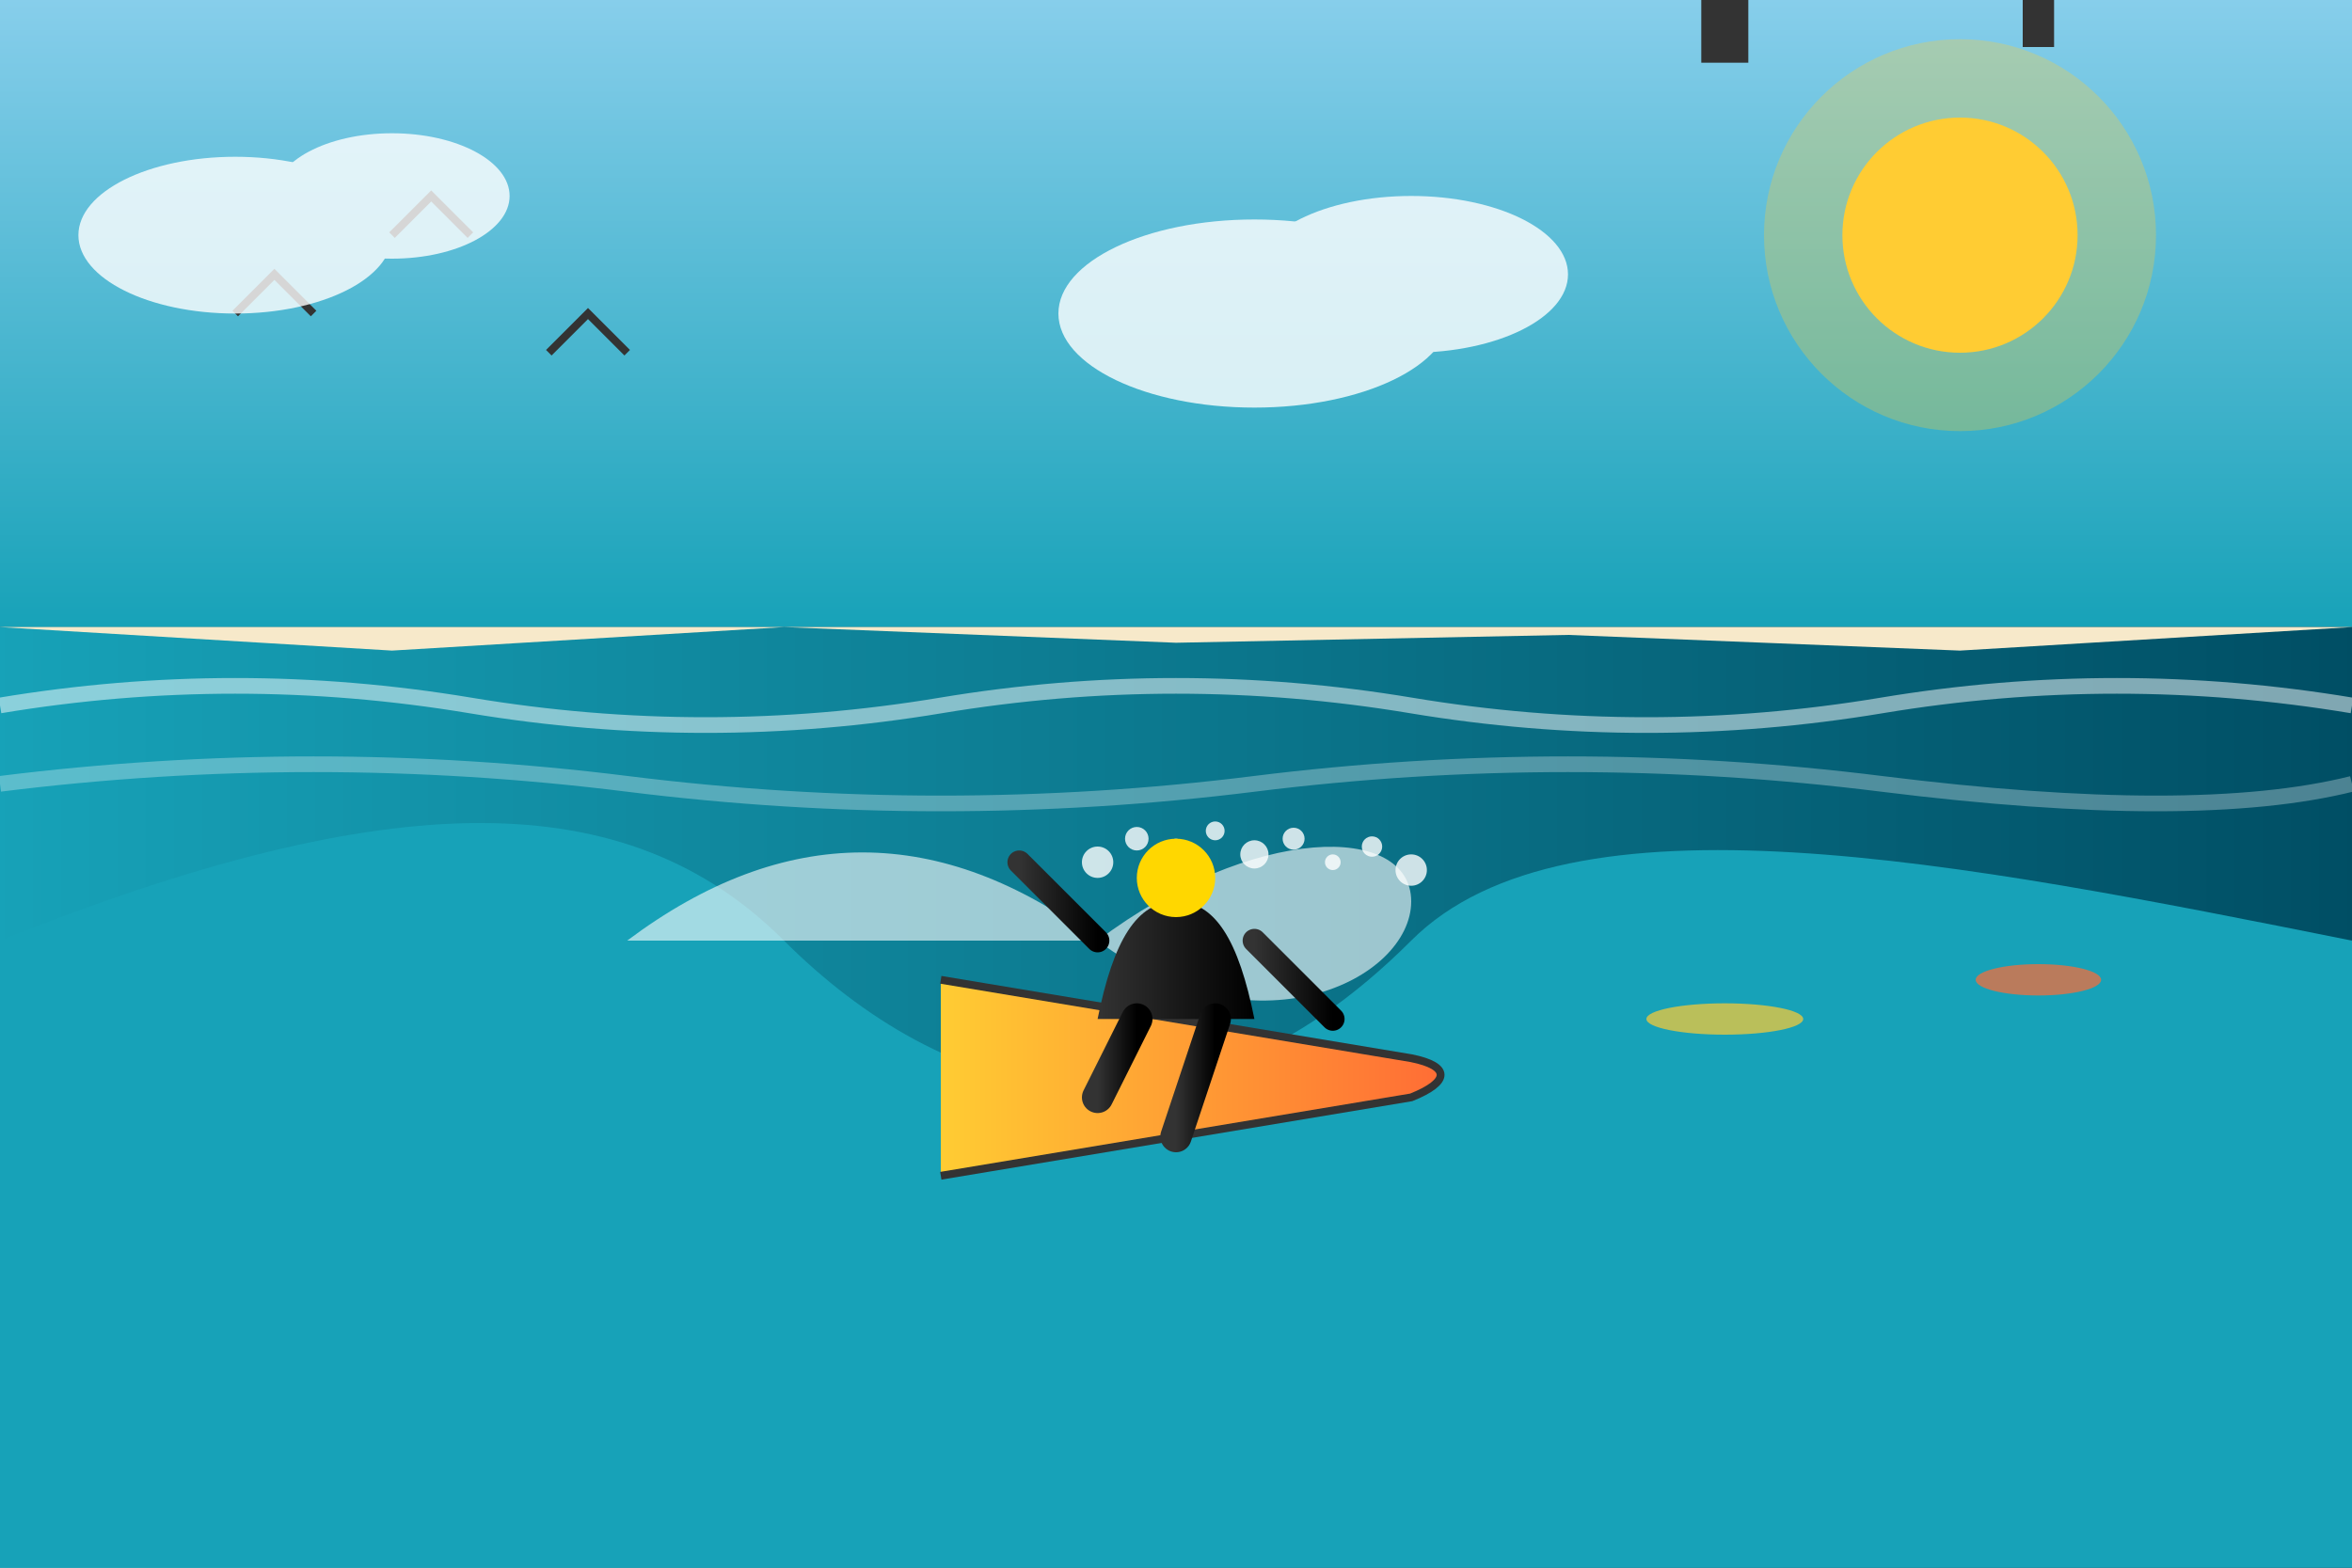 <svg width="300" height="200" viewBox="0 0 300 200" xmlns="http://www.w3.org/2000/svg">
  <rect x="0" y="0" width="300" height="200" fill="#808080" stroke="none"/>
  <defs>
    <linearGradient id="skyGradient" x1="0%" y1="0%" x2="0%" y2="100%">
      <stop offset="0%" stop-color="#87CEEB" />
      <stop offset="100%" stop-color="#17A2B8" />
    </linearGradient>
    <linearGradient id="waterGradient" x1="0%" y1="0%" x2="100%" y2="0%">
      <stop offset="0%" stop-color="#17A2B8" />
      <stop offset="100%" stop-color="#004E64" />
    </linearGradient>
    <linearGradient id="boardGradient" x1="0%" y1="0%" x2="100%" y2="0%">
      <stop offset="0%" stop-color="#FFCC33" />
      <stop offset="100%" stop-color="#FF6B35" />
    </linearGradient>
    <linearGradient id="wetsuitGradient" x1="0%" y1="0%" x2="100%" y2="0%">
      <stop offset="0%" stop-color="#333333" />
      <stop offset="100%" stop-color="#000000" />
    </linearGradient>
  </defs>
  
  <!-- Sky background -->
  <rect width="300" height="80" fill="url(#skyGradient)" />
  
  <!-- Sun -->
  <circle cx="250" cy="30" r="15" fill="#FFCC33" />
  <circle cx="250" cy="30" r="25" fill="#FFCC33" opacity="0.3" />
  
  <!-- Ocean -->
  <rect x="0" y="80" width="300" height="120" fill="url(#waterGradient)" />
  
  <!-- Beach in distance -->
  <path d="M0,80 L50,83 L100,80 L150,82 L200,81 L250,83 L300,80" fill="#F7E9CA" />
  
  <!-- Wave -->
  <path d="M0,120 C50,100 80,100 100,120 C120,140 150,150 180,120 C200,100 250,110 300,120 L300,200 L0,200 Z" fill="#17A2B8" />
  
  <!-- Wave curl -->
  <path d="M80,120 C100,105 120,105 140,120 C160,135 180,125 180,115 C180,105 160,105 140,120" fill="#FFFFFF" opacity="0.6" />
  
  <!-- Wave spray -->
  <g fill="#FFFFFF" opacity="0.8">
    <circle cx="140" cy="110" r="2" />
    <circle cx="145" cy="107" r="1.5" />
    <circle cx="150" cy="108" r="1" />
    <circle cx="155" cy="106" r="1.2" />
    <circle cx="160" cy="109" r="1.8" />
    <circle cx="165" cy="107" r="1.4" />
    <circle cx="170" cy="110" r="1" />
    <circle cx="175" cy="108" r="1.3" />
    <circle cx="180" cy="111" r="2" />
  </g>
  
  <!-- Surfboard -->
  <path d="M120,125 L180,135 C185,136 185,138 180,140 L120,150" fill="url(#boardGradient)" stroke="#333333" stroke-width="1" />
  
  <!-- Surfer -->
  <g transform="translate(150, 120)">
    <!-- Body -->
    <path d="M-10,10 C-8,0 -5,-5 0,-5 C5,-5 8,0 10,10" fill="url(#wetsuitGradient)" />
    
    <!-- Head -->
    <circle cx="0" cy="-8" r="5" fill="#FFD700" />
    
    <!-- Arms -->
    <line x1="-10" y1="0" x2="-20" y2="-10" stroke="url(#wetsuitGradient)" stroke-width="3" stroke-linecap="round" />
    <line x1="10" y1="0" x2="20" y2="10" stroke="url(#wetsuitGradient)" stroke-width="3" stroke-linecap="round" />
    
    <!-- Legs -->
    <line x1="-5" y1="10" x2="-10" y2="20" stroke="url(#wetsuitGradient)" stroke-width="4" stroke-linecap="round" />
    <line x1="5" y1="10" x2="0" y2="25" stroke="url(#wetsuitGradient)" stroke-width="4" stroke-linecap="round" />
  </g>
  
  <!-- Additional smaller waves -->
  <path d="M0,90 Q30,85 60,90 Q90,95 120,90 Q150,85 180,90 Q210,95 240,90 Q270,85 300,90" fill="none" stroke="#FFFFFF" stroke-width="2" opacity="0.5" />
  <path d="M0,100 Q40,95 80,100 Q120,105 160,100 Q200,95 240,100 Q280,105 300,100" fill="none" stroke="#FFFFFF" stroke-width="2" opacity="0.3" />
  
  <!-- Seagulls -->
  <g>
    <path d="M30,40 L35,35 L40,40" fill="none" stroke="#333333" stroke-width="1" />
    <path d="M50,30 L55,25 L60,30" fill="none" stroke="#333333" stroke-width="1" />
    <path d="M70,45 L75,40 L80,45" fill="none" stroke="#333333" stroke-width="1" />
  </g>
  
  <!-- Distant surfers -->
  <g>
    <ellipse cx="220" cy="130" rx="10" ry="2" fill="#FFCC33" opacity="0.7" />
    <rect x="217" cy="124" width="6" height="8" fill="#333333" />
    
    <ellipse cx="260" cy="125" rx="8" ry="2" fill="#FF6B35" opacity="0.7" />
    <rect x="258" cy="120" width="4" height="6" fill="#333333" />
  </g>
  
  <!-- Clouds -->
  <g fill="white" opacity="0.8">
    <ellipse cx="30" cy="30" rx="20" ry="10" />
    <ellipse cx="50" cy="25" rx="15" ry="8" />
    <ellipse cx="160" cy="40" rx="25" ry="12" />
    <ellipse cx="180" cy="35" rx="20" ry="10" />
  </g>
</svg>